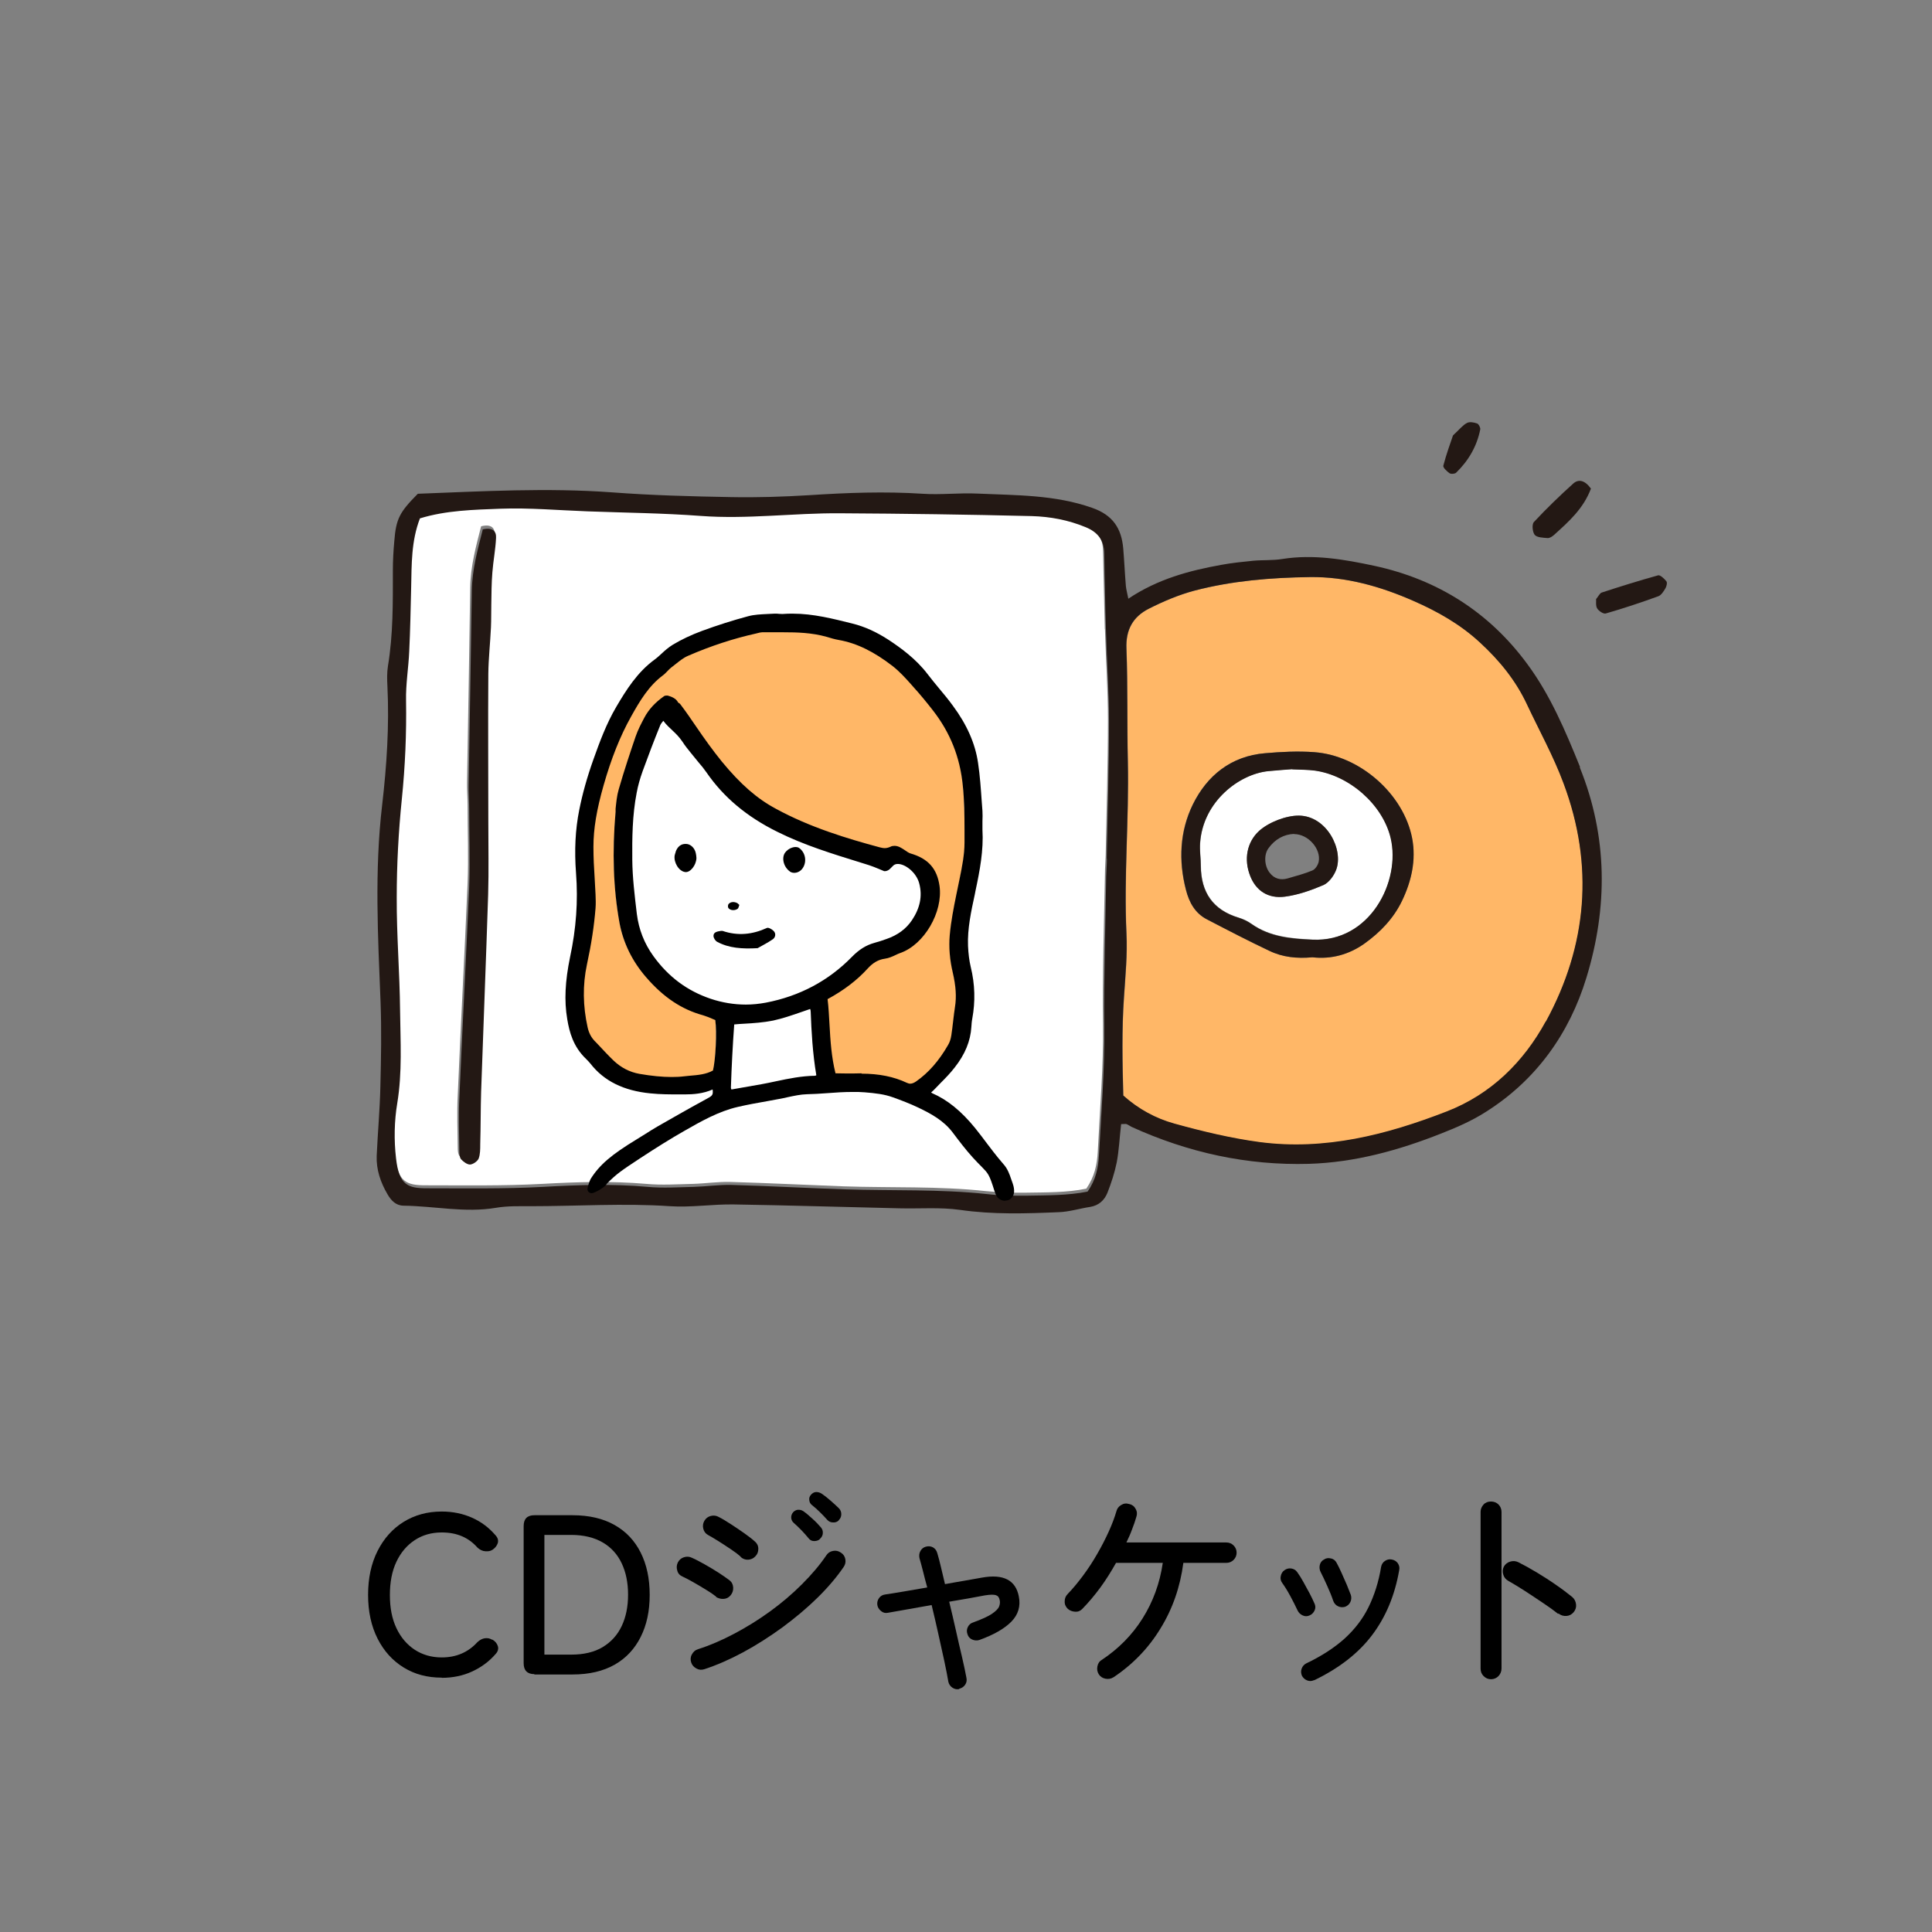 <?xml version="1.0" encoding="UTF-8"?><svg id="_レイヤー_2" xmlns="http://www.w3.org/2000/svg" viewBox="0 0 109.91 109.91"><rect x="0" y="0" width="109.91" height="109.91" fill="#808080" stroke="none"/><defs><style>.cls-1{fill:none;}.cls-2{fill:#fff;}.cls-3{fill:#ffb767;}.cls-4{fill:#231814;}</style></defs><g id="_デザイン"><g><rect class="cls-1" x="0" width="109.91" height="109.91" rx="9.43" ry="9.43"/><g><path d="m25.13,95.44c-.82,0-1.54-.19-2.17-.58-.63-.39-1.12-.93-1.48-1.64-.36-.71-.54-1.54-.54-2.49s.18-1.79.54-2.5.85-1.26,1.48-1.65c.63-.39,1.35-.59,2.17-.59.63,0,1.2.12,1.72.35.52.23.96.56,1.33.99.14.15.18.29.14.45-.05.15-.14.27-.28.37l-.05.03c-.09.06-.22.08-.38.07-.16-.01-.31-.08-.45-.21-.51-.58-1.18-.86-2.03-.86-.59,0-1.1.15-1.54.44-.44.29-.79.7-1.04,1.23-.25.53-.37,1.16-.37,1.89s.12,1.35.37,1.88c.25.53.6.94,1.04,1.23.44.29.96.44,1.54.44.83,0,1.5-.29,2.03-.87.14-.13.28-.2.42-.22.14-.02.28,0,.41.08h.03c.15.09.25.21.3.36.05.15.01.31-.12.45-.37.43-.82.76-1.34,1-.52.24-1.1.36-1.72.36Z"/><path d="m30.4,95.24c-.4,0-.61-.21-.61-.62v-7.8c0-.41.2-.62.61-.62h2.17c.95,0,1.75.19,2.4.56s1.14.89,1.48,1.57.51,1.47.51,2.4-.17,1.71-.51,2.39-.83,1.21-1.48,1.58-1.45.56-2.4.56h-2.17Zm.57-1.11h1.52c.72,0,1.32-.14,1.8-.43.48-.29.84-.69,1.08-1.2s.36-1.1.36-1.78-.12-1.27-.36-1.78-.6-.91-1.08-1.19-1.08-.43-1.8-.43h-1.52v6.82Z"/><path d="m40.74,90.83c-.13-.1-.31-.23-.56-.38-.24-.15-.49-.3-.74-.44-.25-.14-.45-.25-.61-.32-.16-.07-.26-.18-.3-.34-.05-.16-.04-.31.03-.46.08-.15.19-.25.35-.3.16-.05.31-.04.45.03.21.09.45.22.72.37.28.16.54.31.8.48s.46.31.62.43c.13.1.2.24.21.41.01.17-.04.32-.15.45-.1.12-.23.19-.39.2-.16.01-.31-.03-.45-.12Zm-.67,4.13c-.16.05-.31.04-.45-.04-.15-.08-.25-.19-.3-.35-.05-.15-.04-.31.04-.45.08-.15.19-.25.35-.3.67-.21,1.36-.51,2.06-.88.7-.37,1.38-.79,2.04-1.27.66-.48,1.26-.99,1.81-1.54.55-.55,1.02-1.1,1.39-1.65.09-.14.22-.22.38-.25.16-.03.31,0,.45.1.14.09.22.21.25.37.03.16,0,.31-.1.45-.39.57-.88,1.15-1.48,1.74-.6.59-1.27,1.15-2,1.69-.73.53-1.48,1.01-2.24,1.42-.76.41-1.5.73-2.2.96Zm2.07-6.4c-.12-.11-.3-.25-.54-.41-.24-.16-.48-.32-.72-.47-.24-.15-.44-.27-.59-.35-.15-.08-.24-.2-.28-.36-.04-.16-.02-.31.06-.45.09-.15.21-.24.37-.28s.31-.02.45.06c.2.1.43.24.69.41.26.17.52.34.77.52.25.18.45.33.6.47.12.1.19.24.19.41,0,.17-.05.31-.17.43-.11.12-.25.18-.41.19s-.31-.05-.43-.16Zm4.51-1.01c-.09.09-.21.12-.34.12-.13,0-.24-.06-.32-.17-.12-.15-.25-.29-.4-.45-.15-.15-.29-.29-.44-.42-.09-.08-.13-.17-.14-.29,0-.12.03-.22.12-.32.09-.09.2-.14.32-.13.12,0,.22.05.32.13.13.09.28.23.46.39s.33.32.45.46c.09.09.14.21.13.34,0,.13-.06.24-.16.33Zm1.07-1.06c-.09.09-.2.13-.33.12-.13,0-.24-.05-.33-.15-.13-.15-.27-.29-.42-.44-.15-.15-.3-.28-.45-.4-.09-.07-.14-.16-.15-.28-.02-.12.02-.22.1-.31.09-.1.19-.15.3-.15.12,0,.23.04.33.11.13.09.29.21.47.37.18.16.35.31.48.44.09.09.14.2.14.34,0,.14-.05.25-.15.35Z"/><path d="m54.57,96.09c-.14.03-.27,0-.39-.08-.12-.08-.2-.2-.23-.34-.05-.31-.13-.7-.23-1.18-.1-.47-.22-.99-.34-1.54s-.25-1.1-.38-1.64c-.5.09-.97.17-1.41.25-.44.08-.8.14-1.08.19-.14.03-.27,0-.39-.1s-.19-.21-.21-.35c-.02-.15.02-.28.1-.39.09-.12.2-.18.34-.2.23-.03.57-.09,1-.16.43-.07.9-.15,1.4-.24-.09-.33-.17-.63-.24-.92-.07-.28-.14-.53-.2-.74-.03-.15-.02-.28.05-.41.07-.13.17-.21.31-.25.15-.04.28-.03.41.04.12.07.2.18.24.32.07.23.14.5.21.8.07.3.15.62.23.97.4-.07.77-.14,1.14-.2.36-.06.68-.12.96-.17,1.22-.22,1.92.14,2.1,1.07.11.55-.03,1.03-.42,1.43-.39.4-1,.75-1.83,1.05-.14.04-.27.03-.41-.03-.13-.06-.22-.16-.26-.3-.05-.14-.05-.27.02-.41.06-.13.17-.22.3-.26.49-.18.85-.34,1.07-.49.22-.15.36-.29.41-.42.05-.13.06-.26.03-.37-.03-.14-.09-.23-.21-.27-.11-.04-.32-.04-.63.01-.57.11-1.24.23-2.03.36.13.54.26,1.09.38,1.63.12.55.24,1.05.35,1.52.11.47.19.86.25,1.18.03.14.01.27-.07.39-.08.12-.2.2-.34.23Z"/><path d="m63.34,95.42c-.14.09-.29.11-.45.08-.16-.03-.29-.11-.38-.25-.09-.14-.11-.29-.08-.45.03-.16.11-.29.25-.37.96-.64,1.73-1.42,2.32-2.36.59-.94.98-1.99,1.15-3.16h-2.66c-.27.48-.56.95-.89,1.4-.33.45-.67.85-1.02,1.21-.11.12-.25.18-.41.17s-.31-.06-.43-.17c-.12-.12-.18-.26-.17-.43,0-.16.06-.3.17-.41.29-.3.58-.65.87-1.04.29-.39.56-.8.81-1.24.25-.43.47-.86.66-1.28.19-.42.33-.8.43-1.14.04-.16.13-.28.27-.36.14-.09.29-.11.45-.06.16.03.29.12.37.27.09.15.1.3.05.45-.07.24-.15.48-.25.73-.09.25-.2.49-.32.74h5.69c.16,0,.3.06.41.17.11.11.17.25.17.41s-.06.3-.17.41c-.11.11-.25.17-.41.17h-2.45c-.18,1.37-.61,2.61-1.3,3.73-.68,1.12-1.58,2.05-2.69,2.79Z"/><path d="m74.5,91.9c-.13.06-.26.06-.39,0-.13-.06-.23-.15-.29-.28-.13-.28-.27-.55-.42-.83-.15-.28-.3-.52-.45-.73-.09-.12-.12-.25-.09-.39.03-.14.09-.26.21-.34.12-.09.25-.12.39-.1s.26.09.34.21c.11.15.23.34.35.56.12.22.24.43.35.64s.2.4.27.56c.07.14.08.27.02.41-.06.13-.15.23-.29.29Zm.26,3.68c-.13.06-.26.07-.39.02-.13-.05-.23-.14-.3-.26-.06-.14-.07-.28-.02-.41.05-.14.14-.24.26-.3.88-.42,1.6-.89,2.18-1.41.57-.52,1.03-1.11,1.36-1.78s.58-1.44.72-2.3c.03-.15.1-.26.22-.34.12-.08.25-.11.39-.08.15.03.26.1.34.21.08.12.11.25.08.39-.25,1.45-.77,2.68-1.55,3.71-.78,1.03-1.88,1.88-3.29,2.56Zm1.76-4.17c-.14.04-.27.03-.4-.03s-.22-.17-.27-.3c-.09-.27-.21-.56-.35-.87-.14-.31-.26-.57-.36-.76-.07-.13-.09-.26-.06-.41.03-.14.11-.25.24-.32.12-.08.25-.1.4-.06.15.03.25.12.32.25.09.16.18.35.28.57s.2.45.3.68c.09.22.17.42.23.58.04.14.03.27-.03.4-.06.13-.17.22-.3.27Z"/><path d="m84.82,95.53c-.16,0-.3-.06-.42-.18-.12-.12-.17-.26-.17-.43v-8.91c0-.16.06-.3.17-.42s.26-.17.42-.17c.17,0,.32.06.43.17s.17.26.17.42v8.91c0,.16-.06.31-.17.43-.12.12-.26.18-.43.18Zm3.82-3.72c-.24-.19-.53-.4-.86-.62-.33-.22-.67-.45-1.01-.67s-.67-.42-.97-.59c-.14-.08-.23-.19-.28-.35-.05-.15-.04-.31.03-.45.08-.15.2-.24.36-.29.16-.05.31-.04.46.03.34.17.7.37,1.08.6s.74.46,1.08.7c.35.24.65.47.91.68.13.11.2.25.22.42.02.17-.03.32-.14.45-.11.13-.25.2-.41.21-.16.01-.31-.03-.45-.14Z"/></g><path class="cls-2" d="m73.52,43.76c.51.03.9.02,1.28.07,1.96.26,3.87,1.91,4.32,3.83.59,2.47-1.17,5.95-4.45,5.79-1.2-.06-2.42-.16-3.46-.89-.22-.16-.48-.28-.74-.36-1.46-.44-2.14-1.45-2.15-2.94,0-.44-.08-.88-.04-1.32.17-2.37,2.25-3.92,3.9-4.08.49-.05.99-.08,1.35-.11Zm.38,2.64c-.72-.01-1.71.37-2.27.87-.69.63-.88,1.62-.5,2.58.33.81,1,1.28,1.97,1.16.75-.1,1.49-.36,2.19-.66.31-.14.59-.52.72-.86.44-1.14-.53-3.07-2.11-3.09Z"/><g><path class="cls-4" d="m90.51,27.79c-.43,1.15-1.27,1.89-2.1,2.64-.1.09-.25.19-.37.18-.26-.02-.6-.03-.73-.18-.13-.16-.17-.6-.05-.73.71-.76,1.46-1.49,2.24-2.19.29-.26.65-.21,1.01.29Z"/><path class="cls-4" d="m90.81,34.07c.13-.16.2-.32.31-.36,1.07-.35,2.13-.68,3.21-.98.12-.03.35.19.47.34.06.08.01.28-.05.39-.1.17-.24.4-.41.46-.99.36-1.98.69-2.99.98-.13.04-.4-.14-.49-.29-.09-.15-.05-.39-.06-.54Z"/><path class="cls-4" d="m82.66,24.77c.39-.36.56-.59.8-.71.15-.08.39-.03.57.03.09.03.2.24.18.34-.19.96-.67,1.78-1.37,2.46-.07.07-.29.09-.38.03-.15-.11-.38-.32-.35-.43.17-.65.4-1.28.55-1.72Z"/></g><path class="cls-2" d="m62.85,35.78c-.04-1.49-.06-2.98-.1-4.46-.02-.74-.35-1.21-1.06-1.5-.99-.41-2.02-.61-3.06-.63-3.64-.09-7.27-.14-10.91-.16-2.64-.02-5.28.35-7.93.15-2.14-.16-4.29-.18-6.44-.26-1.65-.06-3.31-.21-4.95-.15-1.53.05-3.08.08-4.58.55-.51,1.29-.47,2.62-.5,3.94-.03,1.21-.06,2.42-.11,3.63-.04.93-.2,1.86-.18,2.79.03,1.88-.05,3.74-.24,5.61-.19,1.86-.28,3.73-.29,5.6,0,2.14.17,4.28.19,6.43.02,1.76.12,3.51-.16,5.27-.17,1.02-.18,2.1-.07,3.13.17,1.53.67,1.71,1.76,1.71,2.2,0,4.41.04,6.61-.08,1.99-.11,3.96-.17,5.94,0,.87.08,1.76.02,2.64,0,.71-.02,1.43-.13,2.14-.11,2.15.06,4.29.17,6.44.25,2.7.09,5.4-.02,8.09.27.77.08,1.54.1,2.31.09,1.15-.02,2.3,0,3.41-.23.47-.68.61-1.37.65-2.09.12-2.42.33-4.83.3-7.26-.04-2.86.06-5.73.11-8.59,0-.33.03-.66.04-.99.05-2.59.13-5.18.13-7.76,0-1.71-.12-3.41-.17-5.12Zm-34.93-3.4c-.05.6-.05,1.2-.06,1.8-.01.44,0,.88-.02,1.32-.04.88-.14,1.76-.15,2.64-.01,2.81,0,5.62,0,8.43,0,1.38.03,2.76-.01,4.13-.12,3.74-.27,7.49-.4,11.23-.03.99-.02,1.98-.05,2.98,0,.27,0,.57-.09.81-.07.16-.32.33-.49.34-.17,0-.38-.16-.51-.3-.09-.11-.1-.31-.1-.47-.01-.99-.05-1.99,0-2.98.17-4.02.39-8.03.56-12.05.06-1.49,0-2.98,0-4.46,0-.44-.04-.88-.03-1.32.06-3.69.13-7.38.18-11.07.02-1.22.34-2.37.62-3.47.59-.15.79.11.77.48-.03.66-.16,1.31-.21,1.97Z"/><path class="cls-3" d="m63.91,62.32c-.05-1.87-.09-3.74.04-5.6.08-1.21.2-2.42.14-3.63-.15-3.25.15-6.49.08-9.74-.05-2.15,0-4.3-.08-6.44-.05-1.09.38-1.83,1.27-2.28.83-.42,1.7-.79,2.6-1.03,2.14-.56,4.35-.74,6.56-.77,2.07-.03,4.05.54,5.91,1.36,1.35.59,2.66,1.33,3.77,2.36,1.11,1.02,2.04,2.16,2.68,3.53.7,1.49,1.51,2.95,2.08,4.49,1.74,4.65,1.35,9.22-1.01,13.55-1.26,2.31-3.11,4.15-5.64,5.13-3.42,1.33-6.94,2.23-10.65,1.74-1.63-.22-3.25-.61-4.84-1.05-1.05-.29-2.04-.82-2.91-1.6Zm10.75-7.86c1.06.12,2.05-.15,2.94-.77.91-.64,1.68-1.44,2.16-2.46.53-1.11.8-2.31.57-3.53-.47-2.52-2.96-4.72-5.57-4.91-.93-.07-1.87-.02-2.8.06-1.93.16-3.3,1.27-4.11,2.92-.74,1.51-.82,3.19-.39,4.85.19.72.52,1.34,1.21,1.69,1.17.6,2.34,1.21,3.53,1.78.76.36,1.59.45,2.45.37Z"/><path class="cls-4" d="m27.45,30.12c.59-.14.79.11.77.48-.03.66-.16,1.31-.21,1.97-.05.6-.05,1.2-.06,1.8-.01.44,0,.88-.02,1.32-.04.88-.14,1.76-.15,2.64-.02,2.81,0,5.62,0,8.43,0,1.38.03,2.76-.01,4.13-.12,3.74-.27,7.49-.4,11.23-.03.99-.02,1.98-.05,2.98,0,.27,0,.57-.09.81-.07.16-.32.33-.49.34-.17,0-.38-.16-.51-.3-.09-.11-.1-.31-.1-.47-.01-.99-.05-1.99,0-2.97.17-4.02.39-8.03.56-12.05.06-1.49,0-2.98,0-4.46,0-.44-.04-.88-.03-1.32.06-3.69.13-7.38.18-11.07.02-1.22.34-2.37.62-3.47Z"/><path class="cls-4" d="m73.52,43.76c-.37.03-.86.06-1.35.11-1.65.15-3.73,1.71-3.9,4.08-.03.44.04.88.04,1.32.01,1.5.69,2.5,2.15,2.94.26.08.52.2.74.36,1.04.74,2.26.84,3.46.89,3.28.16,5.04-3.33,4.45-5.79-.46-1.91-2.36-3.56-4.32-3.83-.38-.05-.77-.05-1.28-.07Zm1.14,10.7c-.87.08-1.69,0-2.45-.37-1.19-.56-2.36-1.17-3.53-1.78-.69-.35-1.03-.97-1.21-1.69-.43-1.66-.35-3.33.39-4.85.81-1.65,2.18-2.76,4.11-2.92.93-.08,1.87-.13,2.8-.06,2.6.19,5.09,2.39,5.57,4.91.23,1.23-.04,2.42-.57,3.53-.48,1.01-1.25,1.81-2.16,2.46-.88.62-1.88.89-2.94.77Z"/><path class="cls-4" d="m73.9,46.4c1.59.02,2.55,1.95,2.11,3.09-.13.34-.41.72-.72.86-.7.3-1.44.56-2.19.66-.97.13-1.65-.35-1.97-1.16-.39-.96-.19-1.95.5-2.58.55-.5,1.55-.88,2.27-.87Zm-.28,1.04c-.57.02-1.09.3-1.46.82-.27.37-.23,1.01.07,1.39.26.34.62.44,1.03.32.47-.14.95-.26,1.4-.45.17-.07.32-.31.36-.5.14-.72-.59-1.57-1.4-1.57Z"/><path class="cls-4" d="m89.89,43.64c-.83-2.05-1.69-4.09-3-5.86-2.16-2.94-5.09-4.81-8.7-5.59-1.73-.37-3.46-.67-5.24-.39-.54.09-1.1.05-1.65.1-.6.06-1.2.12-1.8.23-1.84.33-3.64.81-5.31,1.93-.06-.31-.12-.52-.14-.72-.06-.71-.09-1.43-.15-2.14-.1-1.14-.59-1.9-1.77-2.31-2.13-.75-4.33-.71-6.52-.81-1.04-.05-2.09.08-3.12.01-2.15-.14-4.29-.06-6.44.08-1.48.09-2.98.14-4.46.11-2.26-.04-4.52-.1-6.77-.27-3.69-.27-7.37-.06-11.05.08-1.04,1.05-1.24,1.42-1.34,2.71-.05.55-.08,1.1-.08,1.65,0,1.82.02,3.64-.28,5.44-.06.38-.05.77-.03,1.15.11,2.26-.04,4.52-.3,6.76-.44,3.74-.24,7.47-.09,11.21.06,1.59.03,3.19-.01,4.79-.03,1.32-.15,2.63-.21,3.95-.03.79.22,1.52.62,2.2.2.34.46.63.9.64,1.76.02,3.5.42,5.27.12.65-.11,1.32-.09,1.98-.09,2.64,0,5.28-.18,7.92,0,1.2.08,2.42-.12,3.63-.1,3.14.05,6.28.15,9.42.22,1.15.03,2.32-.07,3.45.09,1.87.27,3.74.21,5.61.13.6-.02,1.19-.21,1.79-.3.49-.08.81-.38.98-.8.22-.56.41-1.14.53-1.73.13-.69.16-1.4.25-2.18.21,0,.27-.02.31,0,.1.04.19.11.29.16,3.21,1.46,6.57,2.2,10.09,2.1,2.61-.08,5.11-.77,7.53-1.73.87-.34,1.74-.72,2.52-1.22,2.87-1.81,4.76-4.46,5.73-7.64,1.22-3.99,1.22-8.02-.38-11.97Zm-26.92,5.22c0,.33-.03.66-.04.99-.04,2.86-.14,5.73-.11,8.59.03,2.43-.17,4.84-.3,7.26-.04.72-.17,1.41-.65,2.09-1.11.22-2.26.21-3.41.23-.77.01-1.55,0-2.31-.09-2.69-.29-5.4-.18-8.09-.27-2.15-.07-4.29-.19-6.44-.25-.71-.02-1.43.09-2.14.11-.88.02-1.77.08-2.64,0-1.98-.18-3.96-.11-5.94,0-2.2.12-4.41.08-6.61.08-1.09,0-1.59-.18-1.76-1.71-.12-1.03-.1-2.11.07-3.13.29-1.76.18-3.51.16-5.27-.02-2.14-.2-4.29-.19-6.43,0-1.87.1-3.74.29-5.6.19-1.87.27-3.73.24-5.61-.02-.93.14-1.86.18-2.79.06-1.21.08-2.42.11-3.63.03-1.32,0-2.64.5-3.94,1.5-.46,3.06-.49,4.58-.55,1.65-.06,3.3.09,4.95.15,2.15.08,4.3.1,6.44.26,2.65.2,5.29-.17,7.93-.15,3.64.02,7.27.07,10.91.16,1.04.03,2.07.22,3.06.63.71.29,1.05.76,1.06,1.5.03,1.49.05,2.98.1,4.46.05,1.71.17,3.41.17,5.12,0,2.59-.08,5.18-.13,7.76Zm24.97,9.24c-1.26,2.31-3.11,4.15-5.64,5.13-3.42,1.33-6.94,2.23-10.65,1.74-1.63-.22-3.25-.61-4.84-1.05-1.05-.29-2.04-.82-2.91-1.6-.05-1.87-.09-3.74.04-5.6.08-1.21.2-2.42.14-3.63-.15-3.25.15-6.49.08-9.74-.05-2.15,0-4.3-.08-6.44-.05-1.09.38-1.83,1.27-2.28.83-.42,1.7-.79,2.6-1.03,2.14-.56,4.35-.74,6.56-.77,2.07-.03,4.05.54,5.91,1.36,1.35.59,2.66,1.33,3.77,2.36,1.11,1.02,2.04,2.16,2.68,3.53.7,1.49,1.51,2.95,2.08,4.49,1.74,4.65,1.35,9.22-1.01,13.55Z"/><path class="cls-3" d="m37.66,39.86c-.42.3-.79.66-1.03,1.12-.18.34-.36.69-.48,1.05-.34.99-.66,1.98-.95,2.99-.11.39-.14.81-.17,1.22-.18,2.09-.15,4.18.22,6.25.2,1.13.7,2.12,1.47,3,.86.98,1.84,1.73,3.11,2.07.29.08.56.21.84.32.14.64.06,2.57-.14,3.2-.55.34-1.2.34-1.82.4-.88.09-1.76,0-2.63-.15-.61-.11-1.15-.39-1.59-.82-.38-.36-.73-.75-1.09-1.13-.23-.25-.37-.54-.44-.87-.28-1.23-.3-2.46-.04-3.68.22-1.05.39-2.11.48-3.18.02-.25.01-.5,0-.74-.04-.91-.12-1.81-.12-2.72,0-1.22.25-2.4.59-3.57.39-1.38.9-2.72,1.59-3.97.49-.88,1.02-1.77,1.86-2.39.17-.13.31-.32.48-.45.33-.25.64-.54,1.01-.7,1.26-.55,2.57-.99,3.92-1.29.13-.03.27-.08.4-.08,1.24.02,2.48-.09,3.69.26.24.07.48.14.72.18,1.2.21,2.22.8,3.16,1.53.45.35.83.8,1.22,1.22.39.43.75.88,1.11,1.33,1.01,1.29,1.59,2.74,1.75,4.38.11,1.1.08,2.2.1,3.29.01.84-.2,1.69-.36,2.53-.18.92-.39,1.83-.47,2.76-.06.7,0,1.38.16,2.05.16.68.25,1.35.14,2.04-.09.54-.13,1.09-.21,1.63-.03.21-.1.43-.21.62-.49.84-1.08,1.59-1.89,2.16-.25.17-.49.24-.77.11-.95-.45-1.95-.54-2.98-.48-.38.02-.76,0-1.17-.01-.42-1.52-.34-3.04-.52-4.49.06-.09.08-.15.13-.17.82-.45,1.58-.99,2.22-1.7.3-.33.65-.57,1.12-.64.29-.04.56-.21.85-.31,1.27-.45,2.24-2.24,2.06-3.54-.14-1-.68-1.43-1.48-1.66-.34-.1-.67,0-.96.15-.27.14-.52.12-.79.05-2.05-.55-4.07-1.19-5.94-2.21-1.25-.68-2.24-1.66-3.15-2.75-.86-1.04-1.57-2.19-2.37-3.27-.1-.14-.17-.27-.14-.45.06-.33-.18-.42-.46-.5Z"/><path d="m43.1,53.94c-.88.05-1.63,0-2.3-.36-.11-.06-.21-.22-.21-.34,0-.22.23-.25.41-.28.04,0,.08-.01.11,0,.86.29,1.69.21,2.52-.17.08-.04.28.07.37.16.16.15.12.37-.03.48-.3.21-.63.37-.87.51Z"/><path d="m38.43,48.48c.1-.31.31-.48.59-.47.25,0,.49.21.56.51.02.1.04.2.04.3-.02.42-.36.83-.64.79-.35-.04-.66-.53-.6-.94.01-.07.04-.13.06-.2Z"/><path d="m44.94,49.58c-.36-.25-.49-.77-.28-1.07.19-.27.6-.41.8-.27.37.26.46.8.19,1.17-.17.24-.5.32-.72.17Z"/><path d="m42.06,51.48c-.03.07-.04.19-.11.23-.17.11-.41.08-.51-.05-.04-.05-.03-.17,0-.22.11-.14.32-.16.51-.06.02.01.04.04.1.09Z"/><path d="m57.17,68.31c-.15,0-.35-.08-.45-.23-.08-.12-.12-.25-.16-.37-.28-.9-.35-.96-.71-1.33-.13-.13-.29-.29-.5-.52-.41-.45-.78-.94-1.15-1.43-.52-.69-1.25-1.08-1.96-1.42-.48-.23-.99-.42-1.43-.58-.49-.18-1.01-.24-1.63-.29-.22-.02-.43-.02-.65-.02-.5,0-.99.03-1.49.07-.38.03-.76.05-1.14.06-.36.01-.72.09-1.1.17-.16.04-.32.07-.48.1l-.65.12c-.57.1-1.13.2-1.69.33-1.09.25-2.08.81-3.04,1.36-.79.45-1.59.95-2.49,1.54-1.11.73-1.36.9-1.92,1.46-.1.21-.71.55-.87.55-.07,0-.15-.04-.19-.09-.05-.06-.06-.14-.04-.21.04-.18.09-.35.17-.51.51-.81,1.18-1.38,2.63-2.26.17-.1.33-.21.5-.31.23-.15.46-.29.7-.43.91-.52,1.82-1.04,2.74-1.54.35-.19.41-.22.37-.55-.54.24-1.1.28-1.59.28h-.26c-.56,0-1.13,0-1.7-.06-1.51-.15-2.63-.7-3.4-1.69-.08-.1-.17-.19-.26-.28-.72-.69-.94-1.52-1.06-2.25-.18-1.05-.12-2.17.16-3.53.35-1.63.46-3.19.34-4.77-.1-1.31-.04-2.49.18-3.59.18-.91.44-1.85.81-2.89.35-.98.73-2.02,1.3-2.99.57-.97,1.2-1.97,2.17-2.68.14-.1.27-.22.4-.34.19-.18.4-.36.64-.51.5-.3,1.05-.56,1.67-.79.87-.32,1.75-.6,2.61-.83.36-.1.74-.11,1.1-.13,0,0,.39-.02.41-.02.12,0,.18,0,.25.01.06,0,.13.01.19.01.24-.02.42-.02.6-.02,1.17,0,2.29.29,3.38.56.73.18,1.39.49,2.07.93.68.45,1.55,1.07,2.22,1.95.21.28.44.55.66.82.27.32.54.65.78.98.8,1.08,1.27,2.15,1.43,3.25.11.73.16,1.48.21,2.2l.04.53c.01.19.01.39,0,.58,0,.16,0,.33,0,.49.07,1.18-.15,2.33-.4,3.5l-.03.16c-.21.97-.43,1.97-.39,2.96.02.44.07.83.15,1.17.25,1.02.27,1.99.09,2.97-.03.15-.04.31-.05.46-.05.81-.36,1.56-.95,2.31-.24.31-.51.59-.79.87l-.29.3c-.08.09-.17.17-.26.25.03.02.06.04.06.04.87.38,1.65,1.01,2.44,1.98.24.3.47.6.7.91l.36.47c.2.26.34.42.44.54.3.34.38.45.64,1.23.07.2.09.36.08.5-.03.28-.23.48-.49.48,0,0-.03,0-.03,0Zm-15.4-10.04c-.09,1.22-.15,2.41-.19,3.61,0,.02.01.06.03.1l1.71-.3c.28-.05.56-.11.84-.17.71-.15,1.44-.3,2.2-.31.01,0,.05-.01.08-.03-.21-1.24-.28-2.52-.32-3.61,0-.05-.01-.1-.03-.16-.16.06-.33.11-.49.17-.55.19-1.07.37-1.62.49-.55.11-1.12.15-1.67.18-.18.01-.36.02-.54.04Zm7.24,2.81c.99,0,1.84.17,2.58.52.07.03.13.05.19.05.1,0,.21-.04.34-.13.7-.49,1.3-1.17,1.82-2.08.09-.15.15-.34.18-.54.04-.26.07-.52.1-.78.03-.29.07-.57.11-.85.09-.57.05-1.17-.13-1.95-.17-.72-.23-1.43-.17-2.12.07-.78.22-1.54.37-2.28l.19-.92c.14-.68.28-1.39.28-2.06v-.72c0-.84-.01-1.7-.1-2.55-.16-1.6-.71-2.99-1.7-4.26-.35-.45-.71-.89-1.1-1.32l-.15-.17c-.32-.36-.66-.73-1.03-1.02-1.07-.83-2.05-1.31-3.06-1.49-.24-.04-.47-.11-.7-.18-.85-.24-1.71-.26-2.44-.26h-1.23c-.07,0-.15.02-.23.04l-.12.03c-1.26.28-2.56.7-3.87,1.27-.26.11-.49.3-.73.49l-.23.18c-.08.06-.14.13-.21.2-.09.09-.17.18-.27.25-.79.59-1.3,1.44-1.79,2.32-.63,1.12-1.14,2.41-1.57,3.92-.4,1.4-.58,2.48-.58,3.51,0,.6.03,1.19.07,1.79.02.31.03.62.05.92.01.26.02.52,0,.77-.08,1.01-.24,2.06-.49,3.21-.25,1.17-.23,2.37.04,3.58.07.31.2.56.39.76l.24.25c.27.29.55.59.84.87.43.41.92.66,1.47.76.69.12,1.3.18,1.84.18h0c.24,0,.48-.01.72-.04l.29-.03c.49-.04.95-.08,1.34-.3.15-.62.23-2.2.13-2.87l-.14-.06c-.18-.08-.36-.15-.55-.21-1.21-.33-2.24-1.01-3.23-2.15-.81-.93-1.32-1.98-1.53-3.12-.35-1.94-.42-4.01-.22-6.32v-.16c.04-.37.07-.74.18-1.11.32-1.11.68-2.18.96-3,.13-.38.32-.74.5-1.08.24-.45.6-.85,1.11-1.21.04-.03.09-.04.14-.04.02,0,.04,0,.07,0,.17.05.48.14.6.4.05.02.1.06.12.09.32.42.62.86.92,1.3.45.66.93,1.33,1.44,1.96,1.06,1.29,2.01,2.12,3.08,2.69,1.94,1.06,4.07,1.7,5.89,2.19.12.03.21.05.3.05.11,0,.22-.03.33-.08.07-.04.15-.05.23-.05.22,0,.41.13.59.25.11.08.22.15.31.18,1.01.29,1.52.86,1.66,1.86.2,1.48-.87,3.32-2.22,3.8-.1.03-.19.08-.28.12-.19.09-.39.18-.61.21-.37.05-.68.23-.98.56-.6.66-1.34,1.23-2.28,1.74.06.48.08.97.11,1.46.05.91.11,1.84.34,2.76,0,0,.52.01.67.01.1,0,.2,0,.3,0,.17,0,.35-.01.52-.01Zm-11.27-20.08c-.08.1-.15.18-.18.26-.35.86-.68,1.73-1,2.61-.15.42-.27.84-.34,1.23-.25,1.28-.26,2.59-.25,3.81.01,1,.13,2,.26,3.09.11.87.42,1.67.94,2.39.86,1.19,1.93,1.98,3.26,2.43.66.22,1.33.33,2,.33.38,0,.76-.04,1.14-.11,1.93-.37,3.57-1.25,4.89-2.6.41-.42.81-.67,1.28-.8.23-.06.46-.14.69-.22.64-.22,1.12-.58,1.45-1.07.46-.69.6-1.37.42-2.07-.15-.63-.79-1.13-1.22-1.13-.11,0-.21.03-.28.11l-.18.18c-.06.06-.18.12-.27.12-.02,0-.04,0-.05,0l-.31-.13c-.19-.08-.37-.15-.55-.21l-.48-.15c-1.58-.49-3.22-.99-4.74-1.75-1.74-.86-3.06-1.97-4.03-3.38-.14-.2-.29-.39-.45-.57-.09-.11-.44-.54-.44-.54-.17-.21-.34-.42-.48-.64-.19-.28-.37-.45-.56-.63-.17-.16-.35-.32-.53-.56Z"/></g></g></svg>